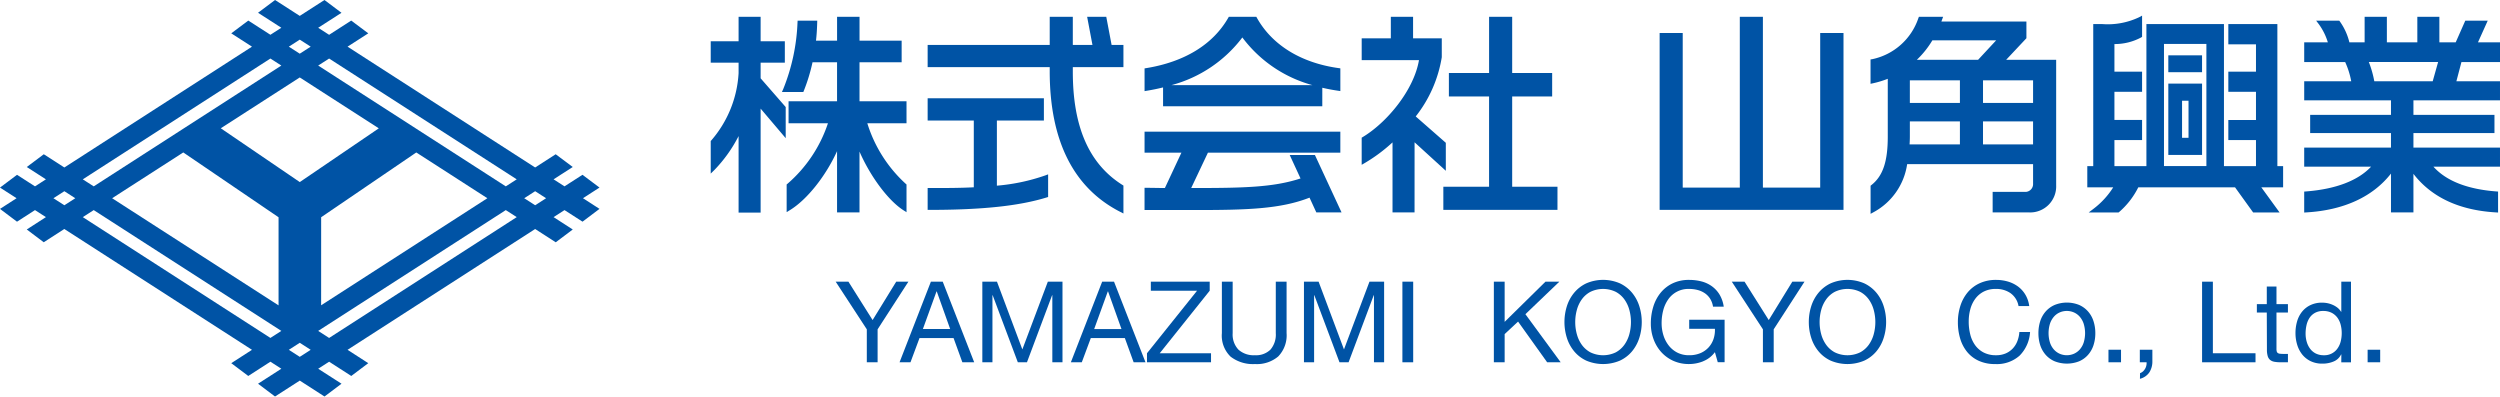 <svg xmlns="http://www.w3.org/2000/svg" xmlns:xlink="http://www.w3.org/1999/xlink" width="320.096" height="50.769" viewBox="0 0 320.096 50.769"><defs><clipPath id="a"><rect width="229.096" height="25.378" fill="#0053a5"/></clipPath><clipPath id="b"><rect width="197.755" height="12.663" fill="none"/></clipPath></defs><g transform="translate(-5730 3787)"><path d="M36.981,44.79l1.4-.9,1.4.9-1.4.9ZM10.6,27.8l1.4-.9L36.022,42.368l-1.4.9ZM40.74,42.368,64.761,26.9l1.4.9L42.139,43.271ZM6.839,25.381l1.4-.9,1.4.9-1.4.9Zm60.281,0,1.4-.9,1.4.9-1.4.9Zm-26,2.432L53.3,19.521l9.1,5.86L41.117,39.089ZM14.357,25.381l9.109-5.863,12.2,8.3V39.1Zm13.91-8.957L38.381,9.916,48.5,16.431,38.384,23.313ZM10.6,22.962,34.622,7.494l1.4.9L12,23.862ZM40.74,8.394l1.4-.9L66.161,22.962l-1.4.9ZM36.981,5.975l1.4-.9,1.4.9-1.4.9ZM41.544,0,38.381,2.035,35.218,0l-2.18,1.634,2.984,1.919-1.4.9L31.79,2.634,29.61,4.268l2.653,1.707L8.239,21.444,5.608,19.75l-2.18,1.634L5.88,22.962l-1.4.9-2.3-1.479L0,24.018l2.121,1.363L0,26.747l2.177,1.638L4.48,26.9l1.4.9L3.428,29.381,5.6,31.019l2.634-1.7L32.263,44.79,29.61,46.5l2.177,1.638,2.836-1.826,1.4.9-2.984,1.919,2.174,1.638,3.17-2.038,3.166,2.038,2.177-1.638L40.74,47.212l1.4-.9,2.836,1.826L47.152,46.5,44.5,44.79,68.52,29.322l2.637,1.7,2.177-1.638L70.879,27.8l1.4-.9,2.306,1.482,2.174-1.638-2.117-1.366,2.117-1.363-2.18-1.634-2.3,1.479-1.4-.9,2.455-1.578L71.15,19.75,68.52,21.444,44.5,5.975l2.654-1.707L44.968,2.634,42.139,4.457l-1.4-.9,2.984-1.919Z" transform="translate(5730 -3787)" fill="#0053a5"/><g transform="translate(0 -0.83)"><g transform="translate(5821 -3784.17)" clip-path="url(#a)"><path d="M6.633,11.983V25.762H4.346V15.087A18.58,18.58,0,0,1,.778,20.4V16.966a14.614,14.614,0,0,0,3.568-8.8V6.564H.778V4.358H4.346V1.227H6.633V4.358h3.1V6.564h-3.1V8.933L9.846,12.61v3.159ZM19.3,16.8v8.932H16.953V16.8c-1.389,3.812-4.166,7.3-6.454,8.687V22.549a17.405,17.405,0,0,0,5.365-8.224H10.745V12.038h6.208V6.51H13.332a22.406,22.406,0,0,1-1.143,3.812H10.037a25.431,25.431,0,0,0,1.851-8.6h1.988a24.069,24.069,0,0,1-.19,2.559h3.267V1.227H19.3v3.05h5.392V6.51H19.3v5.528h6.018v2.287H20.221a17.448,17.448,0,0,0,5.092,8.224V25.49C23.244,24.155,20.6,20.534,19.3,16.8" transform="translate(-0.511 -0.806)" fill="#0053a5"/><path d="M6.389,25.517H3.568v-9.8A17.915,17.915,0,0,1,.453,20.076L0,20.52V16.348l.073-.077A14.373,14.373,0,0,0,3.568,7.659V6.319H0V3.58H3.568V.448H6.389V3.58h3.1v2.74h-3.1v2L9.6,12v3.985L6.389,12.2ZM4.1,24.983H5.855V10.745L9.068,14.53V12.2L5.855,8.521V5.785h3.1V4.113h-3.1V.982H4.1V4.113H.534V5.785H4.1V7.659a14.8,14.8,0,0,1-3.568,8.9v2.665a19.339,19.339,0,0,0,3.059-4.761l.509.112Zm14.95.507H16.175V17.648c-1.437,3.172-3.847,6.222-6.049,7.558l-.405.246V21.91l.1-.08a17.506,17.506,0,0,0,5.187-7.75H9.967V11.259h6.208V6.265h-3.14A22.661,22.661,0,0,1,11.924,9.91l-.068.167H9.114L9.283,9.7A25.307,25.307,0,0,0,11.111,1.19l.014-.252H13.64l-.008.275c-.026.892-.075,1.627-.154,2.285h2.7V.448h2.875V3.5h5.392V6.265H19.051v4.994h6.018V14.08H20.051a17.47,17.47,0,0,0,4.925,7.754l.093.08v3.553l-.412-.265c-1.962-1.265-4.231-4.343-5.607-7.5Zm-2.342-.534h1.808V16.291l.519-.088a19.518,19.518,0,0,0,5.5,8.262V22.158a17.608,17.608,0,0,1-5.085-8.285l-.075-.327h5.161V11.793H18.517V5.731h5.392v-1.7H18.517V.982H16.709v3.05H12.869l.042-.3a22.338,22.338,0,0,0,.179-2.257H11.629a26.352,26.352,0,0,1-1.7,8.071H11.5a22.5,22.5,0,0,0,1.063-3.6l.045-.212h4.1v6.062H10.5v1.754h5.192l-.081.33a17.609,17.609,0,0,1-5.357,8.286v2.322A18.622,18.622,0,0,0,16.192,16.2l.517.091Z" transform="translate(0 -0.294)" fill="#0053a5"/><path d="M97.4,7.925v-.79H81.768V4.821H97.4V1.226h2.424V4.821h3.1l-.681-3.595h1.906l.681,3.595h1.47V7.135H99.822v.844c0,7.161,2.151,12.009,6.481,14.732v3c-6.209-3.159-8.9-9.313-8.9-17.782M81.768,25.407v-2.26c2.042,0,4.03,0,5.909-.109V13.97H81.768V11.656h14.35V13.97H90.1v8.9a26.371,26.371,0,0,0,6.563-1.361v2.315c-3.785,1.171-8.8,1.58-14.895,1.58" transform="translate(-53.727 -0.806)" fill="#0053a5"/><path d="M106.058,25.63l-.388-.2c-6.005-3.056-9.05-9.118-9.05-18.019V6.891H80.99V4.043H96.62V.448h2.957V4.043h2.515L101.412.448h2.449l.681,3.595h1.516V6.891H99.577v.578c0,7.071,2.079,11.816,6.356,14.506l.125.079ZM81.524,6.357h15.63V7.414c0,8.611,2.739,14.289,8.371,17.34V22.346c-4.361-2.808-6.481-7.677-6.481-14.878V6.357h6.481V4.577H104.1L103.42.982h-1.364l.681,3.595H99.044V.982h-1.89V4.577H81.524Zm-.267,18.806H80.99V22.369h.267c1.976,0,3.847,0,5.642-.095V13.726H80.99V10.877H95.874v2.849H89.856v8.341a25.01,25.01,0,0,0,6.2-1.315l.36-.135v2.9l-.188.058c-3.51,1.086-8.268,1.592-14.973,1.592m.267-2.26v1.727c6.391-.013,10.969-.495,14.361-1.511V21.382a27.149,27.149,0,0,1-6.269,1.246l-.294.03V13.192H95.34V11.411H81.524v1.781h5.909v9.587l-.251.014c-1.806.1-3.68.109-5.657.109" transform="translate(-53.216 -0.294)" fill="#0053a5"/><path d="M175.01,3.132c-2.614,3.839-6.944,6.154-12.254,7.026V7.789c4.683-.762,8.577-2.914,10.674-6.563h3.214c2.042,3.649,5.936,5.909,10.647,6.563v2.369C182.035,9.4,177.6,6.972,175.01,3.132m9.639,22.6-.9-1.961c-3.7,1.525-7.842,1.661-14.922,1.661h-6.072V23.12c.871,0,1.688.027,2.505.027l2.369-5.065h-4.874V15.931h24.535v2.152H170.435l-2.4,5.065c7.325,0,11.165-.082,14.787-1.334l-1.334-2.886h2.641l3.159,6.808ZM165.125,9.967h19.852v2.179H165.125Z" transform="translate(-106.941 -0.806)" fill="#0053a5"/><path d="M187.2,25.49h-3.231L183.1,23.6c-3.755,1.477-8.12,1.586-14.786,1.586h-6.339V22.342h.267c.444,0,.874.007,1.3.014.349.006.694.011,1.038.013l2.119-4.531h-4.722V15.153h25.068v2.685H170.092l-2.144,4.531c6.706,0,10.5-.08,14-1.226l-1.385-3h3.228Zm-2.888-.534h2.052l-2.911-6.274H181.4l1.283,2.775-.279.1c-3.727,1.289-7.663,1.349-14.874,1.349h-.421l2.649-5.6h16.758V15.686h-24V17.3h5.027l-2.619,5.6h-.17c-.4,0-.807-.007-1.217-.014-.335-.005-.675-.011-1.022-.013v1.78h5.806c7.366,0,11.229-.162,14.821-1.641l.237-.1Zm.422-13.054H164.347V9.487q-1,.249-2.059.423l-.31.051V7.051l.224-.036c4.9-.8,8.527-3.022,10.486-6.433l.077-.134h3.524l.076.137c1.948,3.481,5.66,5.764,10.451,6.428l.23.032v2.91l-.3-.045q-1.03-.149-2.01-.38Zm-19.851-.534H184.2V9.723H164.881ZM174.5,2.146l.22.327c2.435,3.614,6.615,6.044,11.793,6.864V7.508C181.725,6.789,178,4.479,175.978.982h-2.905C171.044,4.408,167.4,6.659,162.512,7.5V9.331c5.278-.93,9.342-3.3,11.766-6.859Zm-9.065,7.044h18.022a16.678,16.678,0,0,1-8.959-6.1,16.813,16.813,0,0,1-9.063,6.1" transform="translate(-106.43 -0.294)" fill="#0053a5"/><path d="M250.059,16.421v9.313h-2.287V16.421a21.18,21.18,0,0,1-3.949,3.023V16.584c3.322-1.988,6.862-6.454,7.38-10.348h-7.38V3.976h3.731V1.226h2.315v2.75h3.676V6.128a16.463,16.463,0,0,1-3.431,7.625l3.949,3.458V20.07Zm4.221,8.986V22.984h5.855V10.893h-5.146V8.415h5.146V1.226h2.424V8.415h5.119v2.478h-5.119V22.984h5.8v2.424Z" transform="translate(-160.208 -0.806)" fill="#0053a5"/><path d="M249.814,25.49h-2.821V16.524a20.822,20.822,0,0,1-3.548,2.64l-.4.232V15.922l.13-.078c3.072-1.838,6.546-5.982,7.207-9.851h-7.336V3.2h3.731V.448h2.848V3.2H253.3V5.616a16.486,16.486,0,0,1-3.336,7.587l3.853,3.375v3.584l-4-3.649Zm-2.287-.534h1.753v-9.65l4,3.649V16.82l-4.045-3.543.151-.2a16.115,16.115,0,0,0,3.378-7.494V3.732h-3.676V.982h-1.781V3.732h-3.731V5.459H251l-.04.3c-.54,4.06-4.149,8.472-7.378,10.462v2.239a21.329,21.329,0,0,0,3.5-2.745l.452-.431Zm20.586.207H253.5V22.206h5.855V10.649H254.21V7.637h5.147V.448h2.957V7.637h5.119v3.012h-5.119V22.206h5.8Zm-14.078-.534H267.58v-1.89h-5.8V10.115h5.12V8.171h-5.12V.982h-1.89V8.171h-5.146v1.944h5.146V22.739h-5.855Z" transform="translate(-159.697 -0.294)" fill="#0053a5"/><path d="M355.062,25.408V3.3h2.424v19.8h7.843V1.226h2.423V23.093h7.87V3.3h2.451V25.408Z" transform="translate(-233.299 -0.806)" fill="#0053a5"/><path d="M377.829,25.163H354.285V2.518h2.957v19.8h7.309V.448h2.957V22.314h7.336V2.518h2.984Zm-23.01-.534h22.476V3.051h-1.917v19.8h-8.4V.982h-1.889V22.848h-8.376V3.051h-1.89Z" transform="translate(-232.789 -0.294)" fill="#0053a5"/><path d="M453.815,25.734h-4.357v-2.1h4.03a1.261,1.261,0,0,0,1.144-1.2V19.553H438.02a8.189,8.189,0,0,1-4.193,6.181V22.711c1.525-1.2,2.205-3.132,2.205-6.4V8.5a12.251,12.251,0,0,1-2.205.708V6.645a8.208,8.208,0,0,0,6.1-5.419h2.533c-.082.218-.137.408-.218.6h11V3.6L450.3,6.727h6.753V22.548a3.073,3.073,0,0,1-3.24,3.186m-8.55-11.655H438.32v2.205c0,.436-.027.872-.055,1.28h7Zm0-5.255H438.32v3.431h6.944ZM441.316,3.7a11.334,11.334,0,0,1-2.533,3.023h8.66l2.8-3.023Zm13.316,5.12h-6.944v3.431h6.944Zm0,5.255h-6.944v3.486h6.944Z" transform="translate(-285.053 -0.806)" fill="#0053a5"/><path d="M433.048,25.672v-3.6l.1-.08c1.474-1.158,2.1-3.01,2.1-6.189V8.382a12.239,12.239,0,0,1-1.883.573l-.323.069V5.905l.226-.035A7.952,7.952,0,0,0,439.167.616l.067-.168h3.1L442.2.809c-.031.083-.059.162-.085.238H453V3.189l-2.591,2.759h6.4V22.037A3.33,3.33,0,0,1,453.3,25.49h-4.624V22.859h4.3a1,1,0,0,0,.877-.931V19.308H437.73a8.354,8.354,0,0,1-4.288,6.149Zm16.165-.716h4.09a2.819,2.819,0,0,0,2.973-2.919V6.482h-7.1l3.29-3.5v-1.4H441.325l.159-.371c.032-.075.06-.151.087-.228h-1.977a8.494,8.494,0,0,1-6.012,5.377v2a12.347,12.347,0,0,0,1.835-.618l.37-.157V15.8c0,3.244-.681,5.266-2.205,6.526V24.76a7.959,7.959,0,0,0,3.664-5.765l.039-.221h17.1v3.153a1.515,1.515,0,0,1-1.41,1.465h-3.763Zm5.173-7.636h-7.478V13.3h7.478Zm-6.944-.534h6.41V13.834h-6.41Zm-2.423.534h-7.551l.019-.285c.028-.426.054-.843.054-1.262V13.3h7.478Zm-6.98-.534h6.447V13.835h-6.41v1.939c0,.341-.016.676-.036,1.013m16.347-4.776h-7.478V8.045h7.478Zm-6.944-.534h6.41v-2.9h-6.41Zm-2.423.534h-7.478V8.045h7.478Zm-6.944-.534h6.41v-2.9h-6.41Zm8.972-4.994h-9.51l.563-.471a11.131,11.131,0,0,0,2.473-2.952l.077-.133h9.7Zm-8.076-.534h7.844l2.31-2.489h-8.168a11.727,11.727,0,0,1-1.985,2.489" transform="translate(-284.541 -0.294)" fill="#0053a5"/><path d="M536.222,22.573l2.342,3.214h-2.723l-2.314-3.214h-12.69a9.951,9.951,0,0,1-2.451,3.214h-2.941a10.445,10.445,0,0,0,2.8-3.214h-3.513V20.395h.762V2.2h.844a9.7,9.7,0,0,0,4.874-.9V3.43a7.216,7.216,0,0,1-3.54.817V8.3h3.54v2.042h-3.54v4.139h3.54v2.043h-3.54v3.867h4.629V2.2h9.4v18.19h4.629V16.528h-3.54V14.486h3.54V10.346h-3.54V8.3h3.54V4.274h-3.54V2.2h5.745v18.19h.735v2.178ZM529.987,4.22h-5.964V20.4h5.964Zm-4.875,1.987H528.9V7.841h-3.784Zm0,3.622H528.9v8.6h-3.784ZM527.7,11.49h-1.361v5.283H527.7Z" transform="translate(-338.217 -0.858)" fill="#0053a5"/><path d="M538.577,25.2h-3.385l-2.314-3.213H520.487a10.166,10.166,0,0,1-2.446,3.155l-.073.058h-3.824l.628-.479a10.41,10.41,0,0,0,2.506-2.735h-3.319V19.27h.762V1.08h1.111a9.359,9.359,0,0,0,4.747-.866L520.974,0V2.719l-.126.078a7.124,7.124,0,0,1-3.415.843V7.179h3.54V9.755h-3.54v3.605h3.54v2.576h-3.54V19.27h4.095V1.08h9.929V19.27h4.1V15.937h-3.54V13.361h3.54V9.755h-3.54V7.179h3.54v-3.5h-3.54V1.08h6.279V19.27h.735v2.712h-2.793Zm-3.111-.534h2.062l-2.343-3.214h3.308V19.8h-.735V1.614h-5.212V3.149h3.54V7.713h-3.54V9.221h3.54v4.673h-3.54V15.4h3.54v4.4h-5.164V1.614h-8.861V19.8H516.9V15.4h3.54V13.894H516.9V9.221h3.54V7.713H516.9V3.135l.253-.013a7.424,7.424,0,0,0,3.287-.7V.879a10.751,10.751,0,0,1-4.607.735h-.577V19.8h-.762v1.645h3.691l-.21.393a10.463,10.463,0,0,1-2.294,2.821h2.1a9.728,9.728,0,0,0,2.307-3.068l.074-.146h12.99ZM529.742,19.8h-6.5V3.095h6.5Zm-5.964-.534h5.43V3.629h-5.43Zm4.875-1.427h-4.319V8.7h4.319Zm-3.785-.534h3.251V9.238h-3.251Zm2.586-1.127h-1.9V10.366h1.9Zm-1.362-.534h.828V10.9h-.828Zm2.56-8.4h-4.319V5.082h4.319Zm-3.785-.534h3.251v-1.1h-3.251Z" transform="translate(-337.705)" fill="#0053a5"/><path d="M611.437,19.879c1.716,2.26,4.684,3.4,8.578,3.7v2.152c-5.092-.3-8.659-2.233-10.838-5.5v5.5h-2.342V20.206c-2.206,3.295-6.018,5.228-11.11,5.528V23.583c3.866-.3,7.107-1.443,8.876-3.7h-8.876V17.973h11.11v-2.4H596.488v-1.8h10.348v-2.4h-11.11V9.477H601.8a10.806,10.806,0,0,0-.926-3h-5.146V4.494h3.1a7.832,7.832,0,0,0-1.307-2.777h2.287a7.679,7.679,0,0,1,1.225,2.777h2.424V1.226h2.314V4.494h4.439V1.226H612.5V4.494h2.532l1.225-2.777h2.287l-1.252,2.777h2.968V6.481h-4.874l-.789,3h5.664v1.906H609.177v2.4h10.375v1.8H609.177v2.4h11.083v1.906Zm-8.114-13.4a12.174,12.174,0,0,1,.9,3h7.9l.844-3Z" transform="translate(-391.431 -0.806)" fill="#0053a5"/><path d="M619.77,25.506l-.283-.017c-4.7-.276-8.242-1.936-10.555-4.937V25.49h-2.875V20.518c-2.323,2.976-6.046,4.69-10.828,4.971l-.283.017V22.824l.246-.019c3.79-.293,6.649-1.386,8.318-3.17h-8.564v-2.44h11.11V15.332H595.709V13h10.348V11.139h-11.11V8.7h6.02a10.411,10.411,0,0,0-.775-2.462h-5.245V3.716h3.027A7.764,7.764,0,0,0,596.8,1.366l-.325-.428h2.954l.08.1a7.711,7.711,0,0,1,1.221,2.677h1.953V.448h2.848V3.716h3.9V.448h2.822V3.716h2.091L615.572.938h2.874l-1.252,2.777h2.822V6.237H615.08L614.431,8.7h5.584v2.44H608.932V13h10.375v2.331H608.932v1.862h11.083v2.44h-8.524c1.631,1.82,4.33,2.885,8.032,3.17l.246.019Zm-13.179-.55H608.4V18.841l.489.733c2.148,3.222,5.628,5.025,10.349,5.364V23.317c-4.013-.35-6.88-1.624-8.523-3.788l-.325-.428h9.093V17.729H608.4V14.8h10.375V13.535H608.4v-2.93h11.083V9.233h-5.743l.93-3.529h4.813V4.249h-3.114l1.252-2.777h-1.7l-1.226,2.777h-2.972V.982h-1.755V4.249h-4.972V.982h-1.781V4.249h-2.9l-.053-.2a7.831,7.831,0,0,0-1.1-2.579h-1.645a8.1,8.1,0,0,1,1.058,2.454l.071.324h-3.168V5.7h5.047l.073.15a11.088,11.088,0,0,1,.949,3.069l.051.31h-6.12v1.372h11.11v2.93H596.243V14.8h10.348v2.93h-11.11V19.1h9.158l-.338.431c-1.659,2.119-4.706,3.425-8.82,3.784v1.621c4.82-.345,8.489-2.206,10.622-5.392l.489-.729Zm5.217-15.724H603.49l-.042-.216a11.7,11.7,0,0,0-.875-2.928L602.38,5.7H612.8Zm-7.88-.534H611.4l.693-2.462h-8.872a13.3,13.3,0,0,1,.7,2.462" transform="translate(-390.92 -0.294)" fill="#0053a5"/></g><g transform="translate(5837 -3750.332)"><path d="M7.749.8,4.727,5.713,1.631.8H0L3.985,6.9V11.12H5.367V6.9L9.309.8Z" transform="translate(0 -0.572)" fill="#0053a5"/><path d="M34.448.8,38.477,11.12H36.961l-1.126-3.1H31.474l-1.155,3.1h-1.4L32.931.8ZM35.4,6.862l-1.718-4.82h-.028l-1.748,4.82Z" transform="translate(-20.742 -0.572)" fill="#0053a5"/><path d="M68.275.8l3.249,8.674L74.787.8h1.876V11.12h-1.3V2.533h-.029L72.115,11.12h-1.17L67.724,2.533h-.029V11.12H66.4V.8Z" transform="translate(-47.624 -0.572)" fill="#0053a5"/><path d="M112.02.8l4.029,10.322h-1.517l-1.126-3.1h-4.361l-1.154,3.1h-1.4L110.5.8Zm.953,6.064-1.718-4.82h-.03l-1.747,4.82Z" transform="translate(-76.381 -0.572)" fill="#0053a5"/><path d="M147.392,1.955h-5.921V.8h7.538V1.955l-6.4,8.009h6.569V11.12h-8.2V9.964Z" transform="translate(-101.12 -0.572)" fill="#0053a5"/><g transform="translate(0 0)"><g transform="translate(0 0)" clip-path="url(#b)"><path d="M182.116,10.356a4.224,4.224,0,0,1-3,.99A4.676,4.676,0,0,1,176,10.4a3.735,3.735,0,0,1-1.119-3.013V.8h1.382V7.4A2.812,2.812,0,0,0,177,9.5a2.906,2.906,0,0,0,2.116.716A2.627,2.627,0,0,0,181.1,9.5a2.938,2.938,0,0,0,.684-2.1V.8h1.382V7.387a3.882,3.882,0,0,1-1.055,2.969" transform="translate(-125.434 -0.572)" fill="#0053a5"/><path d="M213.927.8l3.248,8.674L220.439.8h1.876V11.12h-1.3V2.533h-.028l-3.222,8.587H216.6l-3.22-8.587h-.029V11.12h-1.3V.8Z" transform="translate(-152.095 -0.572)" fill="#0053a5"/><rect width="1.382" height="10.322" transform="translate(72.561 0.226)" fill="#0053a5"/><path d="M299.436.8V5.944L304.663.8h1.777l-4.347,4.163,4.52,6.159H304.88l-3.725-5.213-1.719,1.6v3.61h-1.382V.8Z" transform="translate(-213.783 -0.572)" fill="#0053a5"/><path d="M330.333,3.368a5.1,5.1,0,0,1,.934-1.724,4.567,4.567,0,0,1,1.548-1.2,5.429,5.429,0,0,1,4.313,0,4.586,4.586,0,0,1,1.549,1.2,5.1,5.1,0,0,1,.932,1.724,6.732,6.732,0,0,1,0,4.052,5.079,5.079,0,0,1-.932,1.724,4.474,4.474,0,0,1-1.549,1.19,5.506,5.506,0,0,1-4.313,0,4.456,4.456,0,0,1-1.548-1.19,5.083,5.083,0,0,1-.934-1.724,6.773,6.773,0,0,1,0-4.052m1.275,3.571a4.156,4.156,0,0,0,.634,1.365,3.262,3.262,0,0,0,1.112.975,3.746,3.746,0,0,0,3.236,0A3.279,3.279,0,0,0,337.7,8.3a4.2,4.2,0,0,0,.635-1.365,5.935,5.935,0,0,0,0-3.076A4.214,4.214,0,0,0,337.7,2.5a3.268,3.268,0,0,0-1.112-.974,3.738,3.738,0,0,0-3.236,0,3.252,3.252,0,0,0-1.112.974,4.167,4.167,0,0,0-.634,1.364,5.927,5.927,0,0,0,0,3.076" transform="translate(-236.713 0)" fill="#0053a5"/><path d="M375.844,10.419a4.861,4.861,0,0,1-1.8.354,4.808,4.808,0,0,1-2.063-.426A4.665,4.665,0,0,1,370.434,9.2a5.046,5.046,0,0,1-.966-1.659,5.772,5.772,0,0,1-.331-1.948,7.264,7.264,0,0,1,.31-2.142,5.258,5.258,0,0,1,.924-1.78A4.5,4.5,0,0,1,371.9.454,4.78,4.78,0,0,1,374.042,0a6.214,6.214,0,0,1,1.579.195,3.987,3.987,0,0,1,1.327.615,3.637,3.637,0,0,1,.982,1.061,4.188,4.188,0,0,1,.541,1.553H377.1a2.711,2.711,0,0,0-.374-1.019,2.431,2.431,0,0,0-.678-.7,2.976,2.976,0,0,0-.913-.411,4.194,4.194,0,0,0-1.089-.137,3.125,3.125,0,0,0-2.7,1.364,4.3,4.3,0,0,0-.628,1.4,6.476,6.476,0,0,0-.2,1.609,5.226,5.226,0,0,0,.229,1.553,4.115,4.115,0,0,0,.677,1.313,3.3,3.3,0,0,0,1.1.91,3.256,3.256,0,0,0,1.519.339,3.635,3.635,0,0,0,1.426-.262,3,3,0,0,0,1.044-.719,3.049,3.049,0,0,0,.642-1.074,3.573,3.573,0,0,0,.187-1.329h-3.293V5.1h4.533v5.437h-.876l-.365-1.287a3.433,3.433,0,0,1-1.5,1.164" transform="translate(-264.767 0)" fill="#0053a5"/><path d="M411.167,11.12h-1.382V6.9L405.8.8h1.632l3.1,4.915L413.55.8h1.56l-3.943,6.1Z" transform="translate(-291.064 -0.573)" fill="#0053a5"/><path d="M441,3.368a5.107,5.107,0,0,1,.934-1.724,4.568,4.568,0,0,1,1.548-1.2,5.429,5.429,0,0,1,4.313,0,4.593,4.593,0,0,1,1.549,1.2,5.1,5.1,0,0,1,.932,1.724,6.738,6.738,0,0,1,0,4.052,5.083,5.083,0,0,1-.932,1.724,4.481,4.481,0,0,1-1.549,1.19,5.506,5.506,0,0,1-4.313,0,4.456,4.456,0,0,1-1.548-1.19A5.087,5.087,0,0,1,441,7.42a6.588,6.588,0,0,1-.31-2.026A6.592,6.592,0,0,1,441,3.368m1.273,3.571a4.2,4.2,0,0,0,.636,1.365,3.261,3.261,0,0,0,1.113.975,3.745,3.745,0,0,0,3.236,0,3.273,3.273,0,0,0,1.111-.975,4.2,4.2,0,0,0,.636-1.365,5.935,5.935,0,0,0,0-3.076,4.211,4.211,0,0,0-.636-1.364,3.263,3.263,0,0,0-1.111-.974,3.737,3.737,0,0,0-3.236,0,3.251,3.251,0,0,0-1.113.974,4.212,4.212,0,0,0-.636,1.364,5.984,5.984,0,0,0,0,3.076" transform="translate(-316.092 0)" fill="#0053a5"/><path d="M514.945,1.705a3.186,3.186,0,0,0-1.871-.549,3.349,3.349,0,0,0-1.581.346,3.115,3.115,0,0,0-1.084.932,3.982,3.982,0,0,0-.627,1.335,5.92,5.92,0,0,0-.2,1.559,6.63,6.63,0,0,0,.2,1.668,3.963,3.963,0,0,0,.627,1.371A3.105,3.105,0,0,0,511.5,9.3a3.39,3.39,0,0,0,1.588.346,3.056,3.056,0,0,0,1.205-.224,2.729,2.729,0,0,0,.91-.621,2.847,2.847,0,0,0,.6-.945,3.971,3.971,0,0,0,.262-1.184h1.371A4.67,4.67,0,0,1,516.092,9.7a4.364,4.364,0,0,1-3.12,1.076,4.954,4.954,0,0,1-2.093-.412,4.119,4.119,0,0,1-1.491-1.132,4.858,4.858,0,0,1-.893-1.7,7.248,7.248,0,0,1-.3-2.106,6.819,6.819,0,0,1,.321-2.113,5.115,5.115,0,0,1,.936-1.723A4.368,4.368,0,0,1,510.987.426a4.937,4.937,0,0,1,2.1-.426,5.288,5.288,0,0,1,1.53.217A4.139,4.139,0,0,1,515.9.852a3.6,3.6,0,0,1,.94,1.048,3.812,3.812,0,0,1,.49,1.452h-1.371a2.55,2.55,0,0,0-1.017-1.646" transform="translate(-364.51 0)" fill="#0053a5"/><path d="M544.9,12.654a3.509,3.509,0,0,1,.7-1.245,3.28,3.28,0,0,1,1.146-.832,4.2,4.2,0,0,1,3.138,0,3.278,3.278,0,0,1,1.137.832,3.48,3.48,0,0,1,.7,1.245,4.952,4.952,0,0,1,.233,1.54,4.886,4.886,0,0,1-.233,1.534,3.488,3.488,0,0,1-.7,1.237,3.206,3.206,0,0,1-1.137.824,4.29,4.29,0,0,1-3.138,0,3.209,3.209,0,0,1-1.146-.824,3.518,3.518,0,0,1-.7-1.237,4.943,4.943,0,0,1-.231-1.534,5.01,5.01,0,0,1,.231-1.54m1.248,2.743a2.533,2.533,0,0,0,.5.884,2.17,2.17,0,0,0,.747.545,2.292,2.292,0,0,0,1.817,0,2.177,2.177,0,0,0,.749-.545,2.536,2.536,0,0,0,.5-.884,4.127,4.127,0,0,0,0-2.421,2.623,2.623,0,0,0-.5-.892,2.144,2.144,0,0,0-.749-.551,2.283,2.283,0,0,0-1.817,0,2.137,2.137,0,0,0-.747.551,2.619,2.619,0,0,0-.5.892,4.127,4.127,0,0,0,0,2.421" transform="translate(-390.672 -7.369)" fill="#0053a5"/><rect width="1.608" height="1.607" transform="translate(162.965 8.94)" fill="#0053a5"/><path d="M592.183,31.62v1.463a2.6,2.6,0,0,1-.375,1.42,2.065,2.065,0,0,1-1.216.84l.012-.725a1.086,1.086,0,0,0,.412-.253,1.494,1.494,0,0,0,.266-.362,1.442,1.442,0,0,0,.137-.4,1.394,1.394,0,0,0,.022-.376h-.865V31.62Z" transform="translate(-423.597 -22.68)" fill="#0053a5"/><path d="M620.155.8V9.964h5.459V11.12h-6.841V.8Z" transform="translate(-443.822 -0.572)" fill="#0053a5"/><path d="M646.09,5.248V2.992h-1.241V5.248h-1.271V6.32h1.271l.018,4.744a2.843,2.843,0,0,0,.1.836,1.027,1.027,0,0,0,.307.491,1.209,1.209,0,0,0,.545.238,4.431,4.431,0,0,0,.807.064h.931V11.622H647a3.849,3.849,0,0,1-.463-.022.577.577,0,0,1-.277-.093.35.35,0,0,1-.136-.2,1.317,1.317,0,0,1-.035-.346V6.32h1.467V5.248Z" transform="translate(-461.613 -2.146)" fill="#0053a5"/><path d="M666.926,11.13l.009-1.012H666.9a1.812,1.812,0,0,1-.955.9,3.655,3.655,0,0,1-1.435.275,3.392,3.392,0,0,1-1.514-.318,3.148,3.148,0,0,1-1.072-.853,3.741,3.741,0,0,1-.643-1.245,5.056,5.056,0,0,1-.219-1.505,5.3,5.3,0,0,1,.21-1.5,3.558,3.558,0,0,1,.638-1.237,3.075,3.075,0,0,1,1.072-.839,3.417,3.417,0,0,1,1.5-.311,3.716,3.716,0,0,1,.622.057,3.178,3.178,0,0,1,.666.2,2.9,2.9,0,0,1,.631.36,1.963,1.963,0,0,1,.5.556h.028V.8h1.241V11.13Zm-4.431-2.659a2.75,2.75,0,0,0,.423.891,2.062,2.062,0,0,0,.726.624,2.214,2.214,0,0,0,1.04.232,2.04,2.04,0,0,0,1.775-.891,2.694,2.694,0,0,0,.4-.906,4.32,4.32,0,0,0,.123-1.03,4.261,4.261,0,0,0-.13-1.065,2.663,2.663,0,0,0-.414-.906,2.139,2.139,0,0,0-.735-.631,2.311,2.311,0,0,0-1.091-.239,2.122,2.122,0,0,0-1.061.247,1.97,1.97,0,0,0-.7.652,2.84,2.84,0,0,0-.379.928,4.922,4.922,0,0,0-.116,1.073,3.846,3.846,0,0,0,.137,1.022" transform="translate(-474.152 -0.572)" fill="#0053a5"/><rect width="1.608" height="1.607" transform="translate(196.147 8.94)" fill="#0053a5"/></g></g></g></g></g></svg>